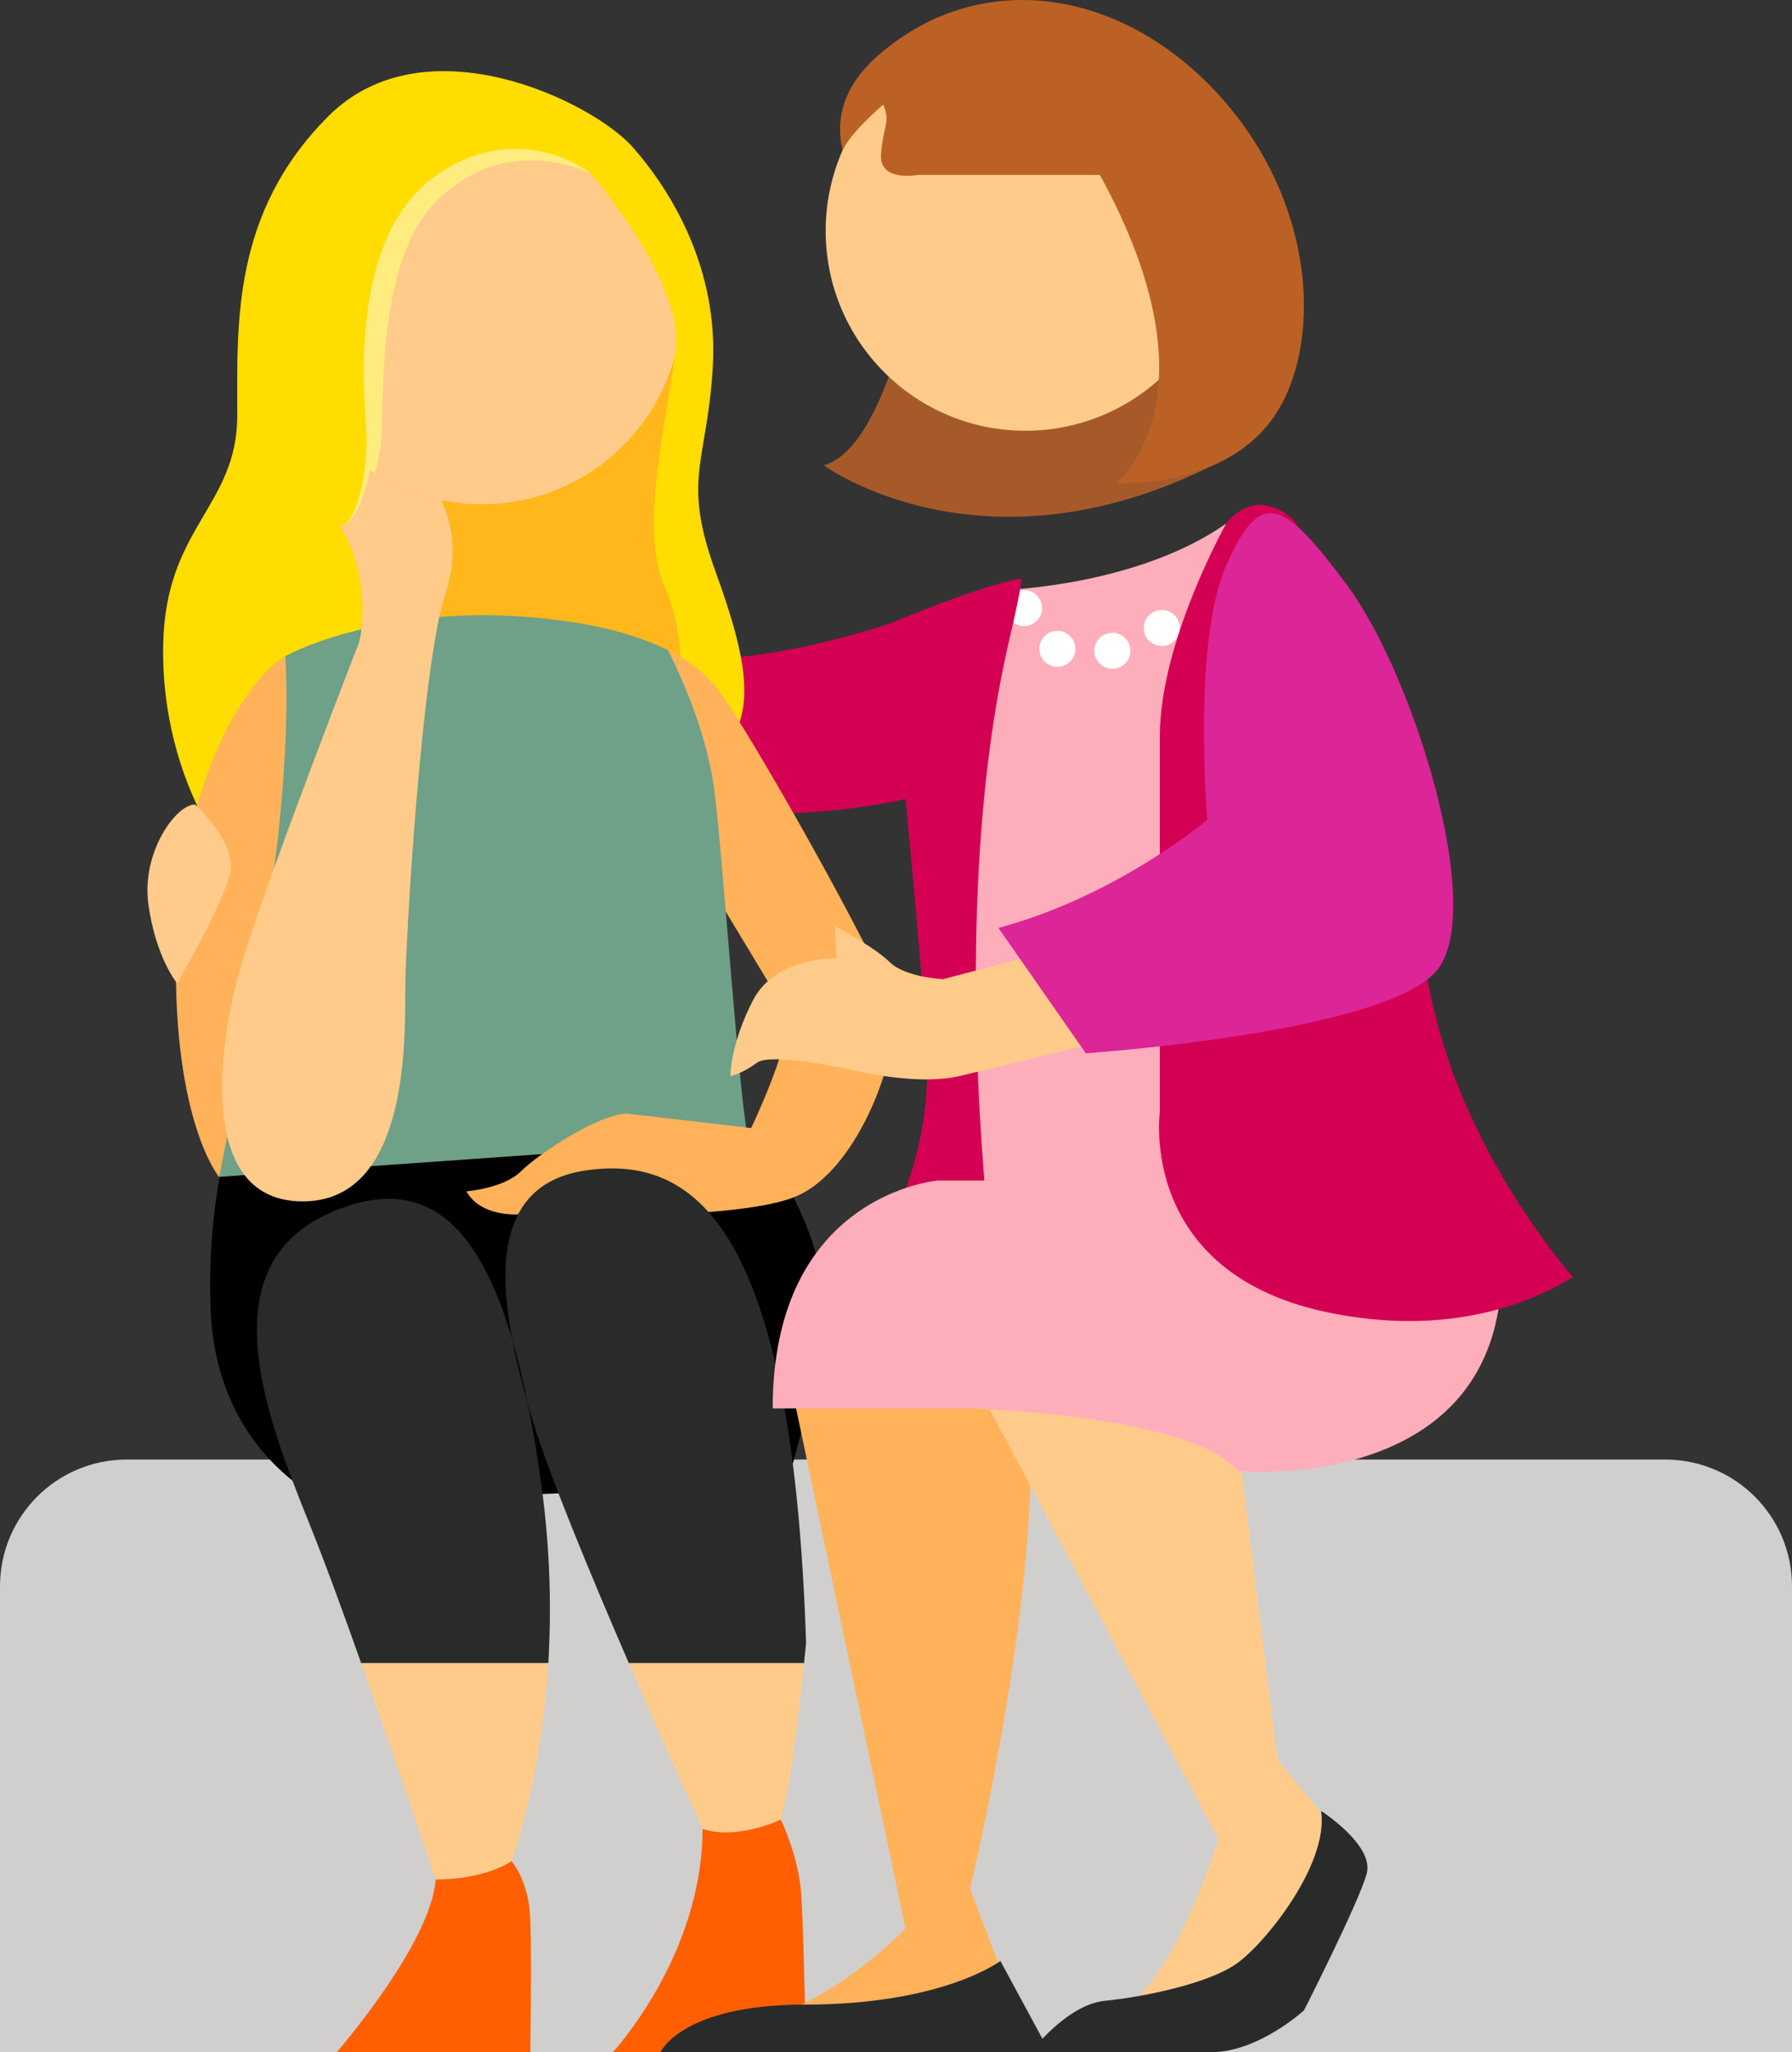 <svg xmlns="http://www.w3.org/2000/svg" id="Layer_2" data-name="Layer 2" viewBox="0 0 157.33 180.13"><rect x="0" y="0" width="157.33" height="180.13" fill="#333333" stroke="none"/><defs><style>      .cls-1 {        fill: #ff5f00;      }      .cls-1, .cls-2, .cls-3, .cls-4, .cls-5, .cls-6, .cls-7, .cls-8, .cls-9, .cls-10, .cls-11, .cls-12, .cls-13, .cls-14, .cls-15, .cls-16 {        stroke-width: 0px;      }      .cls-2 {        fill: #ffb71b;      }      .cls-3 {        fill: #a65a2a;      }      .cls-4 {        fill: #dc2597;      }      .cls-5 {        fill: #feaebb;      }      .cls-6 {        fill: #ffb259;      }      .cls-7 {        fill: #000;      }      .cls-8 {        fill: #bb6125;      }      .cls-9 {        fill: #ffec7f;      }      .cls-10 {        fill: #6fa088;      }      .cls-11 {        fill: #d0cfcd;      }      .cls-12 {        fill: #fecb8b;      }      .cls-13 {        fill: #fff;      }      .cls-14 {        fill: #292b2b;      }      .cls-15 {        fill: #d40054;      }      .cls-16 {        fill: #fd0;      }    </style></defs><g id="Layer_1-2" data-name="Layer 1"><g><path class="cls-11" d="M157.33,139.24v40.89H0v-40.89c0-6.15,4.98-11.13,11.13-11.13h135.07c6.15,0,11.13,4.98,11.13,11.13"></path><path class="cls-5" d="M88.16,51.78s11.67-.33,19.5-5.83l2.17,67.83s-26.5-3.17-26.5-4,.67-22,.67-22l-1.83-31,6-5Z"></path><path class="cls-13" d="M91.49,53.37c0,.87-.71,1.58-1.58,1.58s-1.58-.71-1.58-1.58.71-1.58,1.58-1.58,1.58.71,1.58,1.58"></path><path class="cls-13" d="M94.41,56.95c0,.87-.71,1.58-1.58,1.58s-1.58-.71-1.58-1.58.71-1.58,1.58-1.58,1.58.71,1.58,1.58"></path><path class="cls-13" d="M99.24,57.12c0,.87-.71,1.58-1.58,1.58s-1.58-.71-1.58-1.58.71-1.58,1.58-1.58,1.58.71,1.58,1.58"></path><path class="cls-13" d="M103.58,55.12c0,.87-.71,1.58-1.58,1.58s-1.58-.71-1.58-1.58.71-1.58,1.58-1.58,1.58.71,1.58,1.58"></path><path class="cls-15" d="M51.99,56.78s8.33,3.67,26-2c0,0,7.83-3.33,11.67-4,0,0,.17.17-1,5.17-1.17,5-4.83,21.83-1.83,52.17l-9.67,1s5-7,4.17-18c-.83-11-1.83-21-1.83-21,0,0-14.5,3.67-28.67-1.33l1.17-12Z"></path><path class="cls-2" d="M25.83,47.2l4.5-18.5,30,2.25-1.25,10.5,3.5,19s-8.5,7.5-9.25,6.75-26-.75-26-.75l-1.5-19.25Z"></path><path class="cls-12" d="M59.84,26.71c0,9.7-7.85,17.55-17.55,17.55-1.22,0-2.42-.13-3.57-.37-3.94-.81-7.39-2.94-9.88-5.9-2.55-3.05-4.1-6.98-4.1-11.28,0-9.69,7.86-17.55,17.55-17.55s17.55,7.86,17.55,17.55"></path><path class="cls-16" d="M63.33,66.2c-.46.54-1.85,1.09-3.85,1.62l.1-5.12s1-6.25-1.25-11.25.25-14.75,1-20.75-7.5-15.5-7.5-15.5c0,0-6.5-4.25-13.25,1s-5.75,18-5.75,21.75c0,1.09-.13,2.23-.35,3.31-.52,2.66-1.58,4.94-2.65,4.94,0,0,2.58,3.51,1.88,9.25-.03.27-.07.55-.12.83-.85,2.16-3.7,9.5-6.3,16.54-3.9.4-6.46.63-6.46.63,0,0-4.75-6.75-4.5-17s6.5-12,6.5-20-.5-17.75,8-26.25,23.25-1.25,26.75,2.75,7.5,10.75,7,19.25-2.75,9.75.25,18,3.5,12.5.5,16"></path><path class="cls-9" d="M51.83,15.2c-3.56-1.59-7.66-1.51-10.8.37-1.58.93-2.97,2.11-3.95,3.61-1.02,1.49-1.7,3.22-2.18,5.02-.99,3.6-1.23,7.44-1.32,11.29-.03.97-.02,1.93-.09,2.95-.09,1.01-.27,2-.52,2.97-.27.96-.59,1.91-1.04,2.8-.23.44-.49.88-.81,1.27-.32.36-.75.76-1.27.73.5-.08.79-.52,1.02-.91.23-.41.4-.85.55-1.31.29-.91.48-1.84.59-2.78.13-.94.2-1.88.18-2.81l-.16-2.88c-.22-3.91-.08-7.92.96-11.84.56-1.94,1.32-3.88,2.56-5.57,1.24-1.69,2.93-3.05,4.79-3.91,1.86-.9,3.97-1.29,5.99-1.08,2.02.2,3.95.93,5.52,2.09"></path><path class="cls-7" d="M65.95,99.01s6.82,8.84,6.31,16.16c-.5,7.32-4.54,19.69-4.54,19.69,0,0-17.42-3.79-18.43-3.79s-20.2,1.01-20.2,1.01c0,0-10.1-4.04-10.6-17.17-.51-13.13,3.79-21.46,3.79-21.46l43.68,5.56Z"></path><path class="cls-6" d="M65.95,99.01s3.28-6.82,3.28-9.85l-11.11-18.43.52-13.66c1.85.92,3.28,2.03,4.28,3.31,2.78,3.53,14.39,24.24,15.4,27.77,1.01,3.53-2.78,14.64-8.58,16.92l-3.79-6.06Z"></path><path class="cls-6" d="M19.24,103.3l7.48-5s5.05-28.89,5.05-29.9-6.73-10.79-6.73-10.79c-3.28,1.77-9.34,11.11-9.59,26.01-.25,14.9,3.79,19.69,3.79,19.69"></path><path class="cls-10" d="M19.24,103.3l46.46-3.28c-.83-3.53-2.2-24.75-3.01-30.82-.81-6.06-4.05-12.13-4.05-12.13-3.27-1.63-7.84-2.68-13.65-3-9.09-.5-16.66,1.77-19.95,3.53,0,0,.47,5.14-.54,15.04-1.01,9.9-5.26,30.66-5.26,30.66"></path><path class="cls-6" d="M65.95,99.01l-10.86-1.26c-2.52,0-7.83,3.54-9.34,5.05-1.51,1.51-4.8,1.77-4.8,1.77,1.26,2.27,4.54,2.02,4.54,2.02,0,0,18.43.76,24.24-1.51l1.83-5.51-5.62-.55Z"></path><path class="cls-12" d="M39.08,52.2c-2,6-3.5,30-3.5,35s0,18.25-9,18.25-7.5-12.75-5.75-19.5c.68-2.63,2.5-7.79,4.46-13.13,2.6-7.04,5.32-14.1,6.17-16.26.16-.42.25-1.11.25-1.11.7-5.74-1.88-9.25-1.88-9.25,1.07,0,2.13-2.28,2.65-4.94,1.86,1.26,3.97,2.16,6.24,2.63.79,1.61,1.63,4.51.36,8.31"></path><path class="cls-12" d="M17.14,70.62s3.64,3.36,3.08,5.98c-.56,2.61-4.67,9.71-4.67,9.71,0,0-1.87-2.24-2.52-6.91-.65-4.67,2.52-8.87,4.11-8.78"></path><path class="cls-14" d="M70.77,144.16s-.06.7-.18,1.82h-15.38c-3.37-7.78-7.07-16.7-8.48-21.42-.14-.47-.28-.95-.41-1.43-.41-2-.85-3.86-1.35-5.55h0c-1.37-7.24-.79-13.76,6.41-14.84,9.5-1.41,18.18,4.65,19.39,41.42"></path><path class="cls-12" d="M70.59,145.98c-.34,3.38-1.13,10.56-2.04,13.74,0,0-3.84,1.82-6.87.81,0,0-3.06-6.69-6.47-14.55h15.38Z"></path><path class="cls-1" d="M70.77,180.13h-16.97s7.88-8.49,7.88-19.6c3.03,1.01,6.87-.81,6.87-.81,0,0,1.62,3.23,1.82,6.87.2,3.64.4,13.54.4,13.54"></path><path class="cls-14" d="M48.14,145.98h-16.43c-1.64-4.63-3.3-9.16-4.58-12.32-3.83-9.5-8.89-22.63,2.02-27.28,8.07-3.44,12.82.97,15.82,11.19h0c.35,1.84.82,3.72,1.35,5.56.46,2.25.86,4.68,1.22,7.29.79,5.73.87,11,.6,15.56"></path><path class="cls-12" d="M48.14,145.98c-.66,10.57-3.23,17.38-3.23,17.38,0,0-2.21,1.61-6.66,1.61,0,0-3.24-9.71-6.54-18.99h16.43Z"></path><path class="cls-1" d="M46.56,180.13h-17s8.28-9.5,8.69-15.16c4.45,0,6.66-1.61,6.66-1.61,0,0,1.42,1.61,1.62,4.64.14,2.12.08,8.49.03,12.13"></path><path class="cls-3" d="M79.56,27.9s-2.51,11.68-7.24,12.94c0,0,13.9,10.24,34.37-.1l2.61-11.88-16.22-8.98-13.52,8.01Z"></path><path class="cls-12" d="M107.58,20.26c0,8.44-5.95,15.49-13.88,17.16-1.18.26-2.4.39-3.66.39-9.7,0-17.55-7.85-17.55-17.55,0-2.51.53-4.9,1.48-7.06,2.71-6.18,8.88-10.49,16.07-10.49,9.69,0,17.54,7.86,17.54,17.55"></path><path class="cls-8" d="M73.97,13.2c-.62-2.66-.03-5.64,3.28-8.47,9.27-7.92,22.01-5.5,30.41,4.34,8.4,9.85,8.31,22.5,3.67,28.2-4.63,5.7-13.32,5.12-13.32,5.12,0,0,9.36-7.34-1.45-27.04h-15.93s-3.48.68-3.28-1.83c.19-2.51.87-2.8.19-4.34,0,0-2.89,2.46-3.57,4.03"></path><path class="cls-6" d="M69.33,120.95l10.17,48.33s-6.17,6.5-13.5,8.33c0,0,23.83-.17,23.5-.67-.33-.5-4.33-11.17-4.33-11.17,0,0,7.5-31.17,4.67-45.17l-20.5.33Z"></path><path class="cls-14" d="M70.66,175.95c12.17,0,17.17-3.83,17.17-3.83l4.33,8.01h-34.17s1.83-4.18,12.67-4.18"></path><path class="cls-12" d="M85.16,120.45l21.83,41s-4.17,13.33-9,15.17l12.67-.33s8.17-14.17,7.67-14.5-6.17-7.33-6.17-7.33l-4.17-33.5-18.17-3.33-4.67,2.83Z"></path><path class="cls-14" d="M115.99,158.95s4.67,3,4,5.5-5.5,12-5.5,12c0,0-4,3.68-8.17,3.68h-15.83s3.17-4.18,6.5-4.51c3.33-.33,9.17-1.5,11.67-3.33s8-8.67,7.33-13.33"></path><path class="cls-5" d="M67.83,123.62h17.67s19.33.67,23.17,5.5c0,0,23.17,2.17,23.17-17.83l-26.67-7.67h-22.83s-14.5,1.17-14.5,20"></path><path class="cls-15" d="M138.09,112.11c-4.17,2.52-11.18,5.1-21.09,3.17-17.17-3.33-15.17-17.66-15.17-17.66v-33c0-8.34,5.83-18.67,5.83-18.67,0,0,2.17-3.17,5.5-.67,3.34,2.5,9.17,26.67,12.5,42.34,2.4,11.27,8.95,20.31,12.43,24.49"></path><path class="cls-12" d="M96.78,82.28l-14,3.67s-3.33-.17-4.67-1.5c-1.33-1.33-4.83-3.17-4.83-3.17l.17,2.83s-5.33-.17-7.33,3.67-2,6.67-2,6.67c0,0,1-.17,2.33-1.17,1.33-1,9.33.83,9.33.83,0,0,5,1.17,8.5.33,3.5-.83,21.33-5.17,21.33-5.17l-8.83-7Z"></path><path class="cls-4" d="M87.66,81.45l7.67,11s27-1.83,31-7.5c4-5.67-2.33-25.83-8-33.5-5.67-7.67-7.67-8.67-10.67-1.83-3,6.83-1.67,22.33-1.67,22.33,0,0-7.83,6.67-18.33,9.5"></path></g></g></svg>